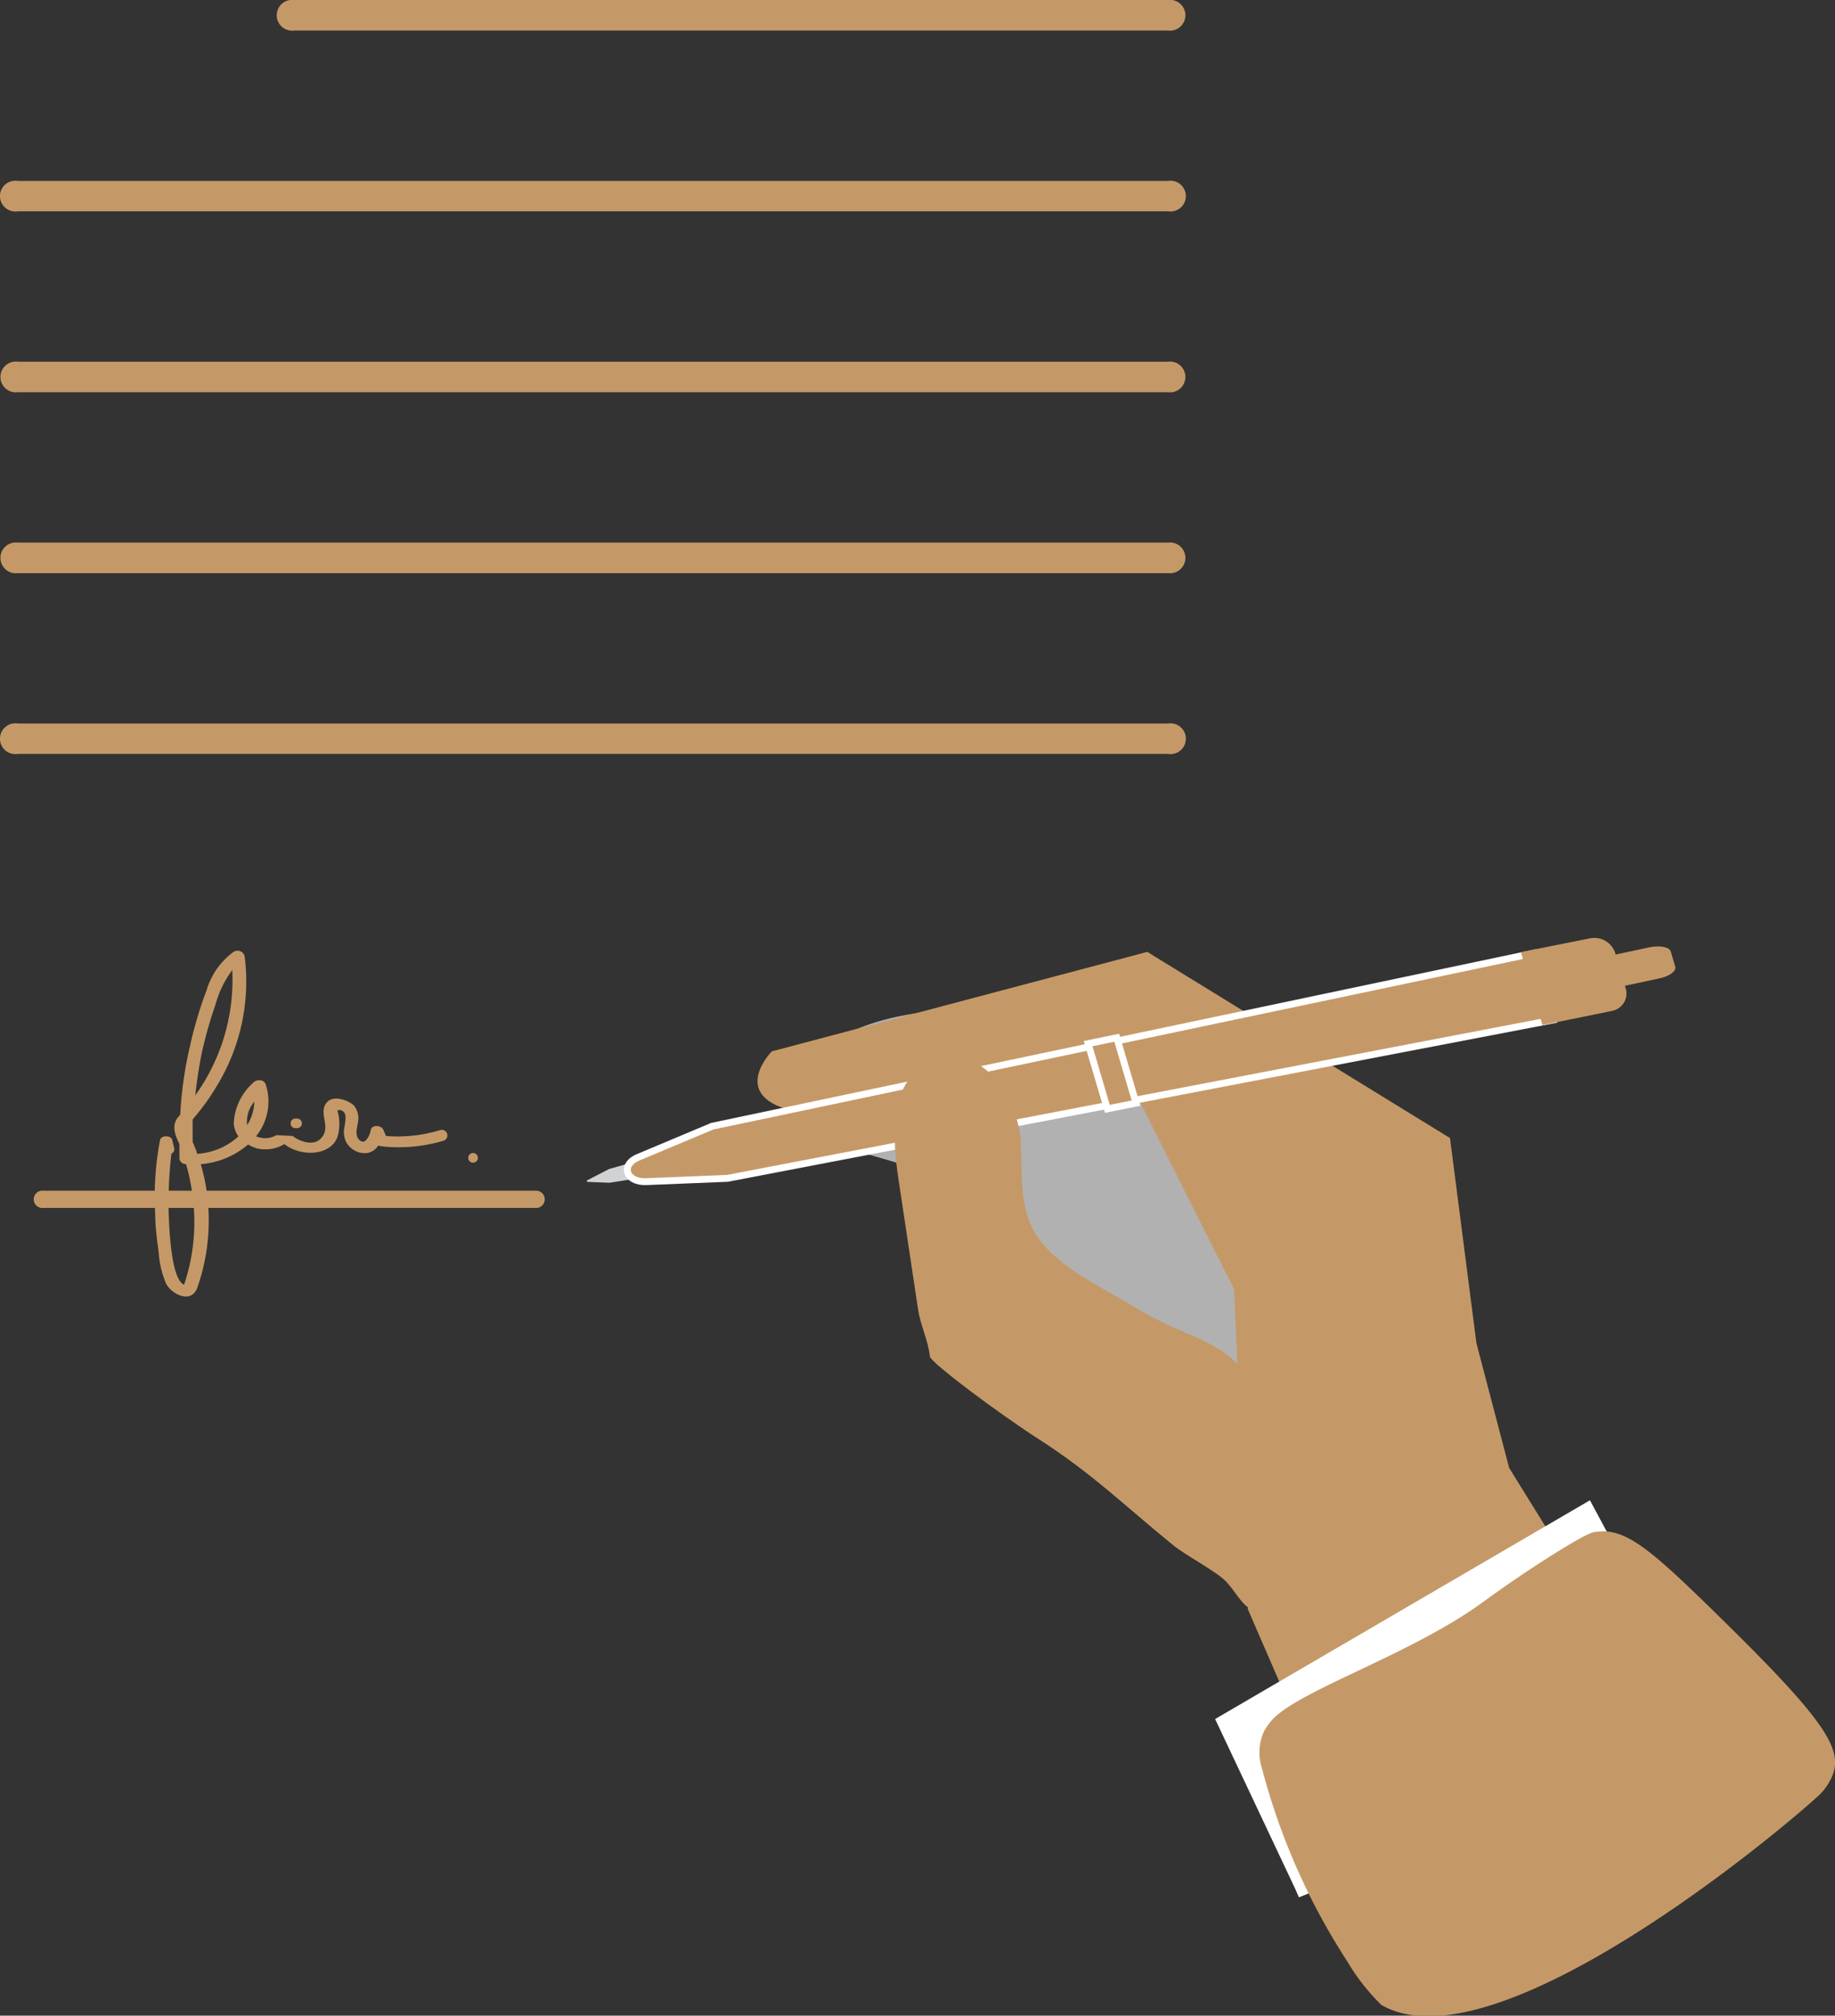 <svg id="Lag_2" data-name="Lag 2" xmlns="http://www.w3.org/2000/svg" viewBox="0 0 133.36 146.51"><rect x="0" y="0" width="133.36" height="146.51" fill="#333333" stroke="none"/><defs><style>.cls-1,.cls-4{fill:#c59967;}.cls-2,.cls-5{fill:#fff;}.cls-2{opacity:0.62;}.cls-3{fill:#d1d2d4;}.cls-4{stroke:#fff;stroke-miterlimit:10;stroke-width:0.5px;}</style></defs><path class="cls-1" d="M30,5.71H93.5a1.12,1.12,0,1,0,0-2.22H30a1.12,1.12,0,1,0,0,2.22Z" transform="translate(-8.62 -3.49)"/><path class="cls-1" d="M9.92,18.85H93.5a1.12,1.12,0,1,0,0-2.21H9.92a1.12,1.12,0,1,0,0,2.21Z" transform="translate(-8.62 -3.49)"/><path class="cls-1" d="M9.92,32H93.5a1.12,1.12,0,1,0,0-2.22H9.92a1.12,1.12,0,1,0,0,2.22Z" transform="translate(-8.62 -3.49)"/><path class="cls-1" d="M9.92,45.15H93.5a1.12,1.12,0,1,0,0-2.22H9.92a1.12,1.12,0,1,0,0,2.22Z" transform="translate(-8.62 -3.49)"/><path class="cls-1" d="M9.92,58.29H93.5a1.12,1.12,0,1,0,0-2.21H9.92a1.12,1.12,0,1,0,0,2.21Z" transform="translate(-8.62 -3.49)"/><path class="cls-1" d="M11.78,91.29H47.5a.63.63,0,1,0,0-1.25H11.78a.63.63,0,1,0,0,1.25Z" transform="translate(-8.62 -3.49)"/><path class="cls-2" d="M83.51,76.87c-4.19-.14-8.58-.13-12.19,1.25s-6.12,4.52-4.59,7.33c.59,1.08,9.76,3,10.82,3.92,8.14,6.76,8.18,12.47,16.32,19.23a13.09,13.09,0,0,0,6.73-7.07,52.3,52.3,0,0,0,2.51-7.39c1.1-3.87,2.09-8.18-.92-11.66C98.49,78.18,90.46,77.11,83.51,76.87Z" transform="translate(-8.62 -3.49)"/><path class="cls-1" d="M118.3,110.19l-2.38-9.07L114,86.21,92,72.68,64.71,79.91S61.67,83,66,84.17,91.17,83,91.17,83l7.14,14.2,1,23.26,6.67,15.38,22.84-8.68Z" transform="translate(-8.62 -3.49)"/><path class="cls-3" d="M52.92,89.46l-1.56-.06c-.12,0-.14-.09,0-.15l1.53-.79,4.63-1.31L58,88.66Z" transform="translate(-8.62 -3.49)"/><path class="cls-4" d="M61.49,89.14l-5.9.24c-1.48.06-1.91-1.22-.59-1.77l5.38-2.26,59.68-12.57,1.42,4.85Z" transform="translate(-8.62 -3.49)"/><path class="cls-1" d="M120.72,78l-1.57-5.3,5-1A1.6,1.6,0,0,1,126,72.74l.77,2.59a1.29,1.29,0,0,1-1,1.64Z" transform="translate(-8.62 -3.49)"/><path class="cls-1" d="M124.51,75.61l-.67-2.27,4.69-1c.74-.15,1.42,0,1.51.3l.33,1.12c.09.32-.43.7-1.17.85Z" transform="translate(-8.62 -3.49)"/><path class="cls-1" d="M108.66,79l-.16-.53c-.06-.23.17-.47.52-.55l11.51-2.33c.35-.07.69.06.76.29l.16.53c.07.23-.16.47-.52.54l-11.51,2.34C109.07,79.35,108.73,79.22,108.66,79Z" transform="translate(-8.62 -3.49)"/><polygon class="cls-4" points="80.48 80.6 79.08 75.86 81.16 75.43 82.56 80.18 80.48 80.6"/><path class="cls-1" d="M99.75,120.54c-.79-.21-1.3-1.32-2-2.07s-3-1.94-3.9-2.69c-3.49-2.84-5.88-5.21-9.75-7.69-3-1.93-7.86-5.58-7.9-6-.12-1.17-.69-2.27-.86-3.43-.48-3.17-.95-6.34-1.43-9.51-.36-2.44-.93-7.59,2.79-8.61,3.88-1.07,5.9,3.33,6.09,5.74.17,2.23-.17,4.58.94,6.62,1.38,2.52,4.57,3.91,7.26,5.55,6.65,4.08,9.52,1,11.25,17.58.12,1.21.08,3-1,3.93C100.64,120.52,100.16,120.65,99.75,120.54Z" transform="translate(-8.62 -3.49)"/><polygon class="cls-5" points="94.12 137.27 88.31 124.95 115.55 109.05 124.61 125.92 94.4 137.91 94.12 137.27"/><path class="cls-1" d="M124.67,114.83c-.31,0-.83.16-3.59,1.91-2.53,1.61-4.24,2.88-4.81,3.29-5.12,3.69-12.92,6.22-15.07,8.34a4.37,4.37,0,0,0-.7.93,3.72,3.72,0,0,0-.16,2.75,48.1,48.1,0,0,0,6.19,14,15.36,15.36,0,0,0,2.48,3.17c8.1,4.69,28.33-12.09,31.54-15a4.32,4.32,0,0,0,1.24-1.66c.8-2-.61-4.14-8.79-12.12C128.58,116.13,126.75,114.55,124.67,114.83Z" transform="translate(-8.62 -3.49)"/><path class="cls-1" d="M40.59,85.64a10.59,10.59,0,0,1-3.92.42l-.19-.45c-.14-.33-.81-.4-.91,0,0,.13-.34,1.27-.86.71-.31-.33-.14-.84-.08-1.22a1.46,1.46,0,0,0-.29-1.25c-.38-.38-1.44-.77-1.93-.27-.76.79.39,1.85-.52,2.71-.53.5-1.48.18-2-.23L28.71,86a1.64,1.64,0,0,1-1.48.08,4,4,0,0,0,.7-3.77c-.12-.38-.69-.39-.93-.1a4.19,4.19,0,0,0-1.39,2.94,1.82,1.82,0,0,0,.34.94,4.94,4.94,0,0,1-3,1.27,1.21,1.21,0,0,1-.05-.18c-.09-.23-.18-.46-.28-.69,0-.54,0-1.09,0-1.63l.34-.41a16.17,16.17,0,0,0,1.45-2.08A14.54,14.54,0,0,0,26.4,73a.53.53,0,0,0-.85-.29,5.31,5.31,0,0,0-1.9,2.71,29.94,29.94,0,0,0-1.22,4.09,28.19,28.19,0,0,0-.71,5l-.12.14c-.56.65-.24,1.36.06,2,0,.35,0,.71,0,1.06a.45.45,0,0,0,.48.39h0a14.88,14.88,0,0,1,.47,2.26A14.31,14.31,0,0,1,22,96.87c-1-.38-1.09-4.58-1.12-5.14a30.59,30.59,0,0,1,.2-4.39.33.33,0,0,0,.2-.38l-.14-.6c-.08-.37-.81-.37-.89,0a22,22,0,0,0-.35,5.37c0,.93.13,1.86.25,2.78a7.1,7.1,0,0,0,.53,2.26c.41.82,1.85,1.5,2.27.34a14.68,14.68,0,0,0,.84-5,14.16,14.16,0,0,0-.58-4,6,6,0,0,0,3.44-1.43,2.64,2.64,0,0,0,.64.28,2.68,2.68,0,0,0,2-.31,2.24,2.24,0,0,0,.34.23c1.17.66,3,.56,3.51-.73a3.37,3.37,0,0,0,0-1.94.37.37,0,0,1,.43.08c.28.19.12.84.09,1.1a1.64,1.64,0,0,0,.14,1.15,1.56,1.56,0,0,0,1.41.77,1.17,1.17,0,0,0,.9-.56.7.7,0,0,0,.23.06,11.33,11.33,0,0,0,4.53-.41A.4.4,0,1,0,40.59,85.64ZM23.29,80a31.76,31.76,0,0,1,1-3.52A7.48,7.48,0,0,1,25.5,74a14.38,14.38,0,0,1-2.69,9.11C22.92,82.07,23.08,81.05,23.29,80Zm3.81,3.53a3.23,3.23,0,0,1-.52,1.74A2.23,2.23,0,0,1,27.1,83.57Z" transform="translate(-8.62 -3.49)"/><path class="cls-1" d="M43,87.3A.35.35,0,1,0,43,88,.35.35,0,1,0,43,87.3Z" transform="translate(-8.62 -3.49)"/><path class="cls-1" d="M30.15,84.8a.35.35,0,1,0,0,.69A.35.35,0,1,0,30.15,84.8Z" transform="translate(-8.62 -3.49)"/><path class="cls-1" d="M39.51,85.91" transform="translate(-8.62 -3.49)"/></svg>
